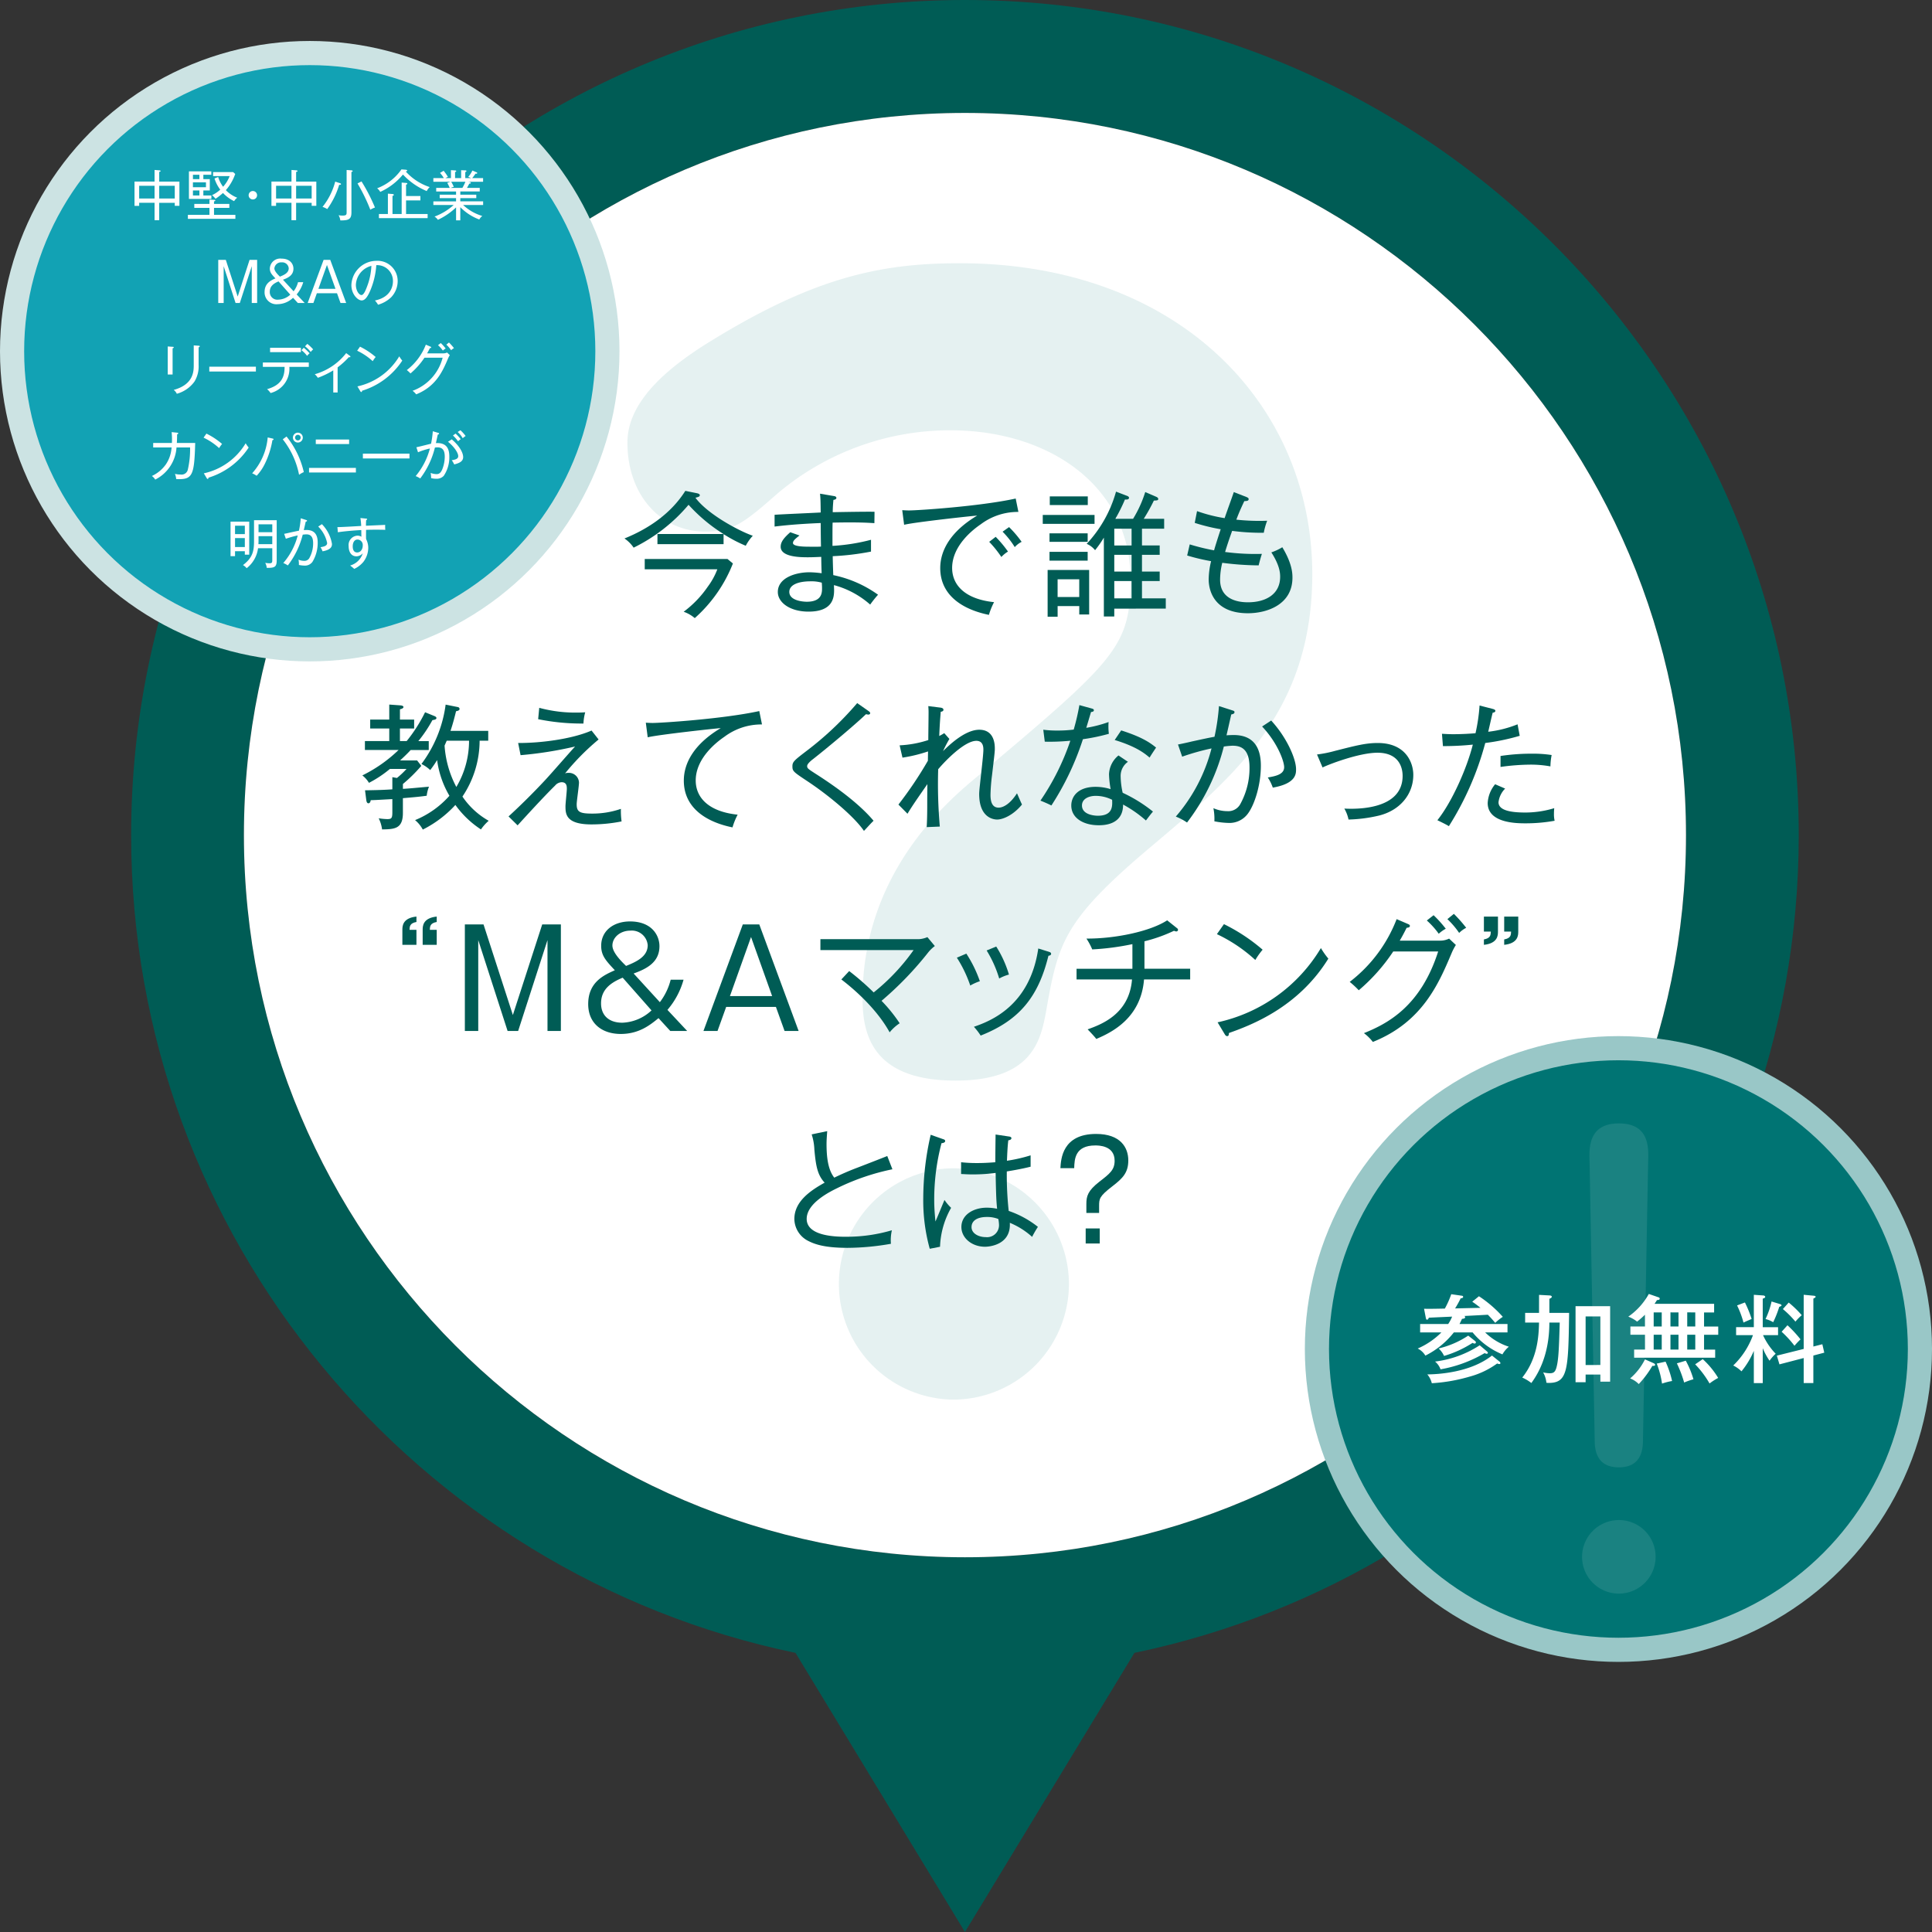 <svg xmlns="http://www.w3.org/2000/svg" viewBox="0 0 400 400"><rect x="0" y="0" width="400" height="400" fill="#333333" stroke="none"/><defs><style>.cls-1{fill:#005c55;}.cls-2{fill:#fff;}.cls-3{opacity:0.5;}.cls-4{fill:#cce3e3;}.cls-5{fill:#007473;stroke:#99c7c7;}.cls-5,.cls-7{stroke-miterlimit:10;stroke-width:5px;}.cls-6{fill:#338f8f;}.cls-7{fill:#12a2b4;stroke:#cce3e3;}</style></defs><title>アセット 24</title><g id="レイヤー_2" data-name="レイヤー 2"><g id="レイヤー_1-2" data-name="レイヤー 1"><path class="cls-1" d="M372.41,172.9C372.41,77.564,294.969,0,199.782,0S27.153,77.564,27.153,172.9c0,83.3,59.123,153.025,137.546,169.308L199.782,400l35.087-57.793C313.287,325.924,372.41,256.2,372.41,172.9ZM199.782,322.417C117.469,322.417,50.5,255.345,50.5,172.9S117.469,23.382,199.782,23.382,349.066,90.455,349.066,172.9,282.1,322.417,199.782,322.417Z"/><path class="cls-2" d="M199.782,322.417C117.469,322.417,50.5,255.345,50.5,172.9S117.469,23.382,199.782,23.382,349.066,90.455,349.066,172.9,282.1,322.417,199.782,322.417Z"/><g class="cls-3"><path class="cls-4" d="M148.014,70.093C168.957,57.337,182.542,54.5,198.674,54.5c45.566,0,73.019,29.48,73.019,64.346,0,28.346-15.849,41.669-33.679,56.693-18.114,15.307-18.962,19.842-21.51,34.3-1.132,5.952-3.112,13.889-18.679,13.889-17.264,0-19.245-9.637-19.245-17.008,0-26.078,17.547-40.818,24.057-46.2,28.3-23.811,31.415-26.645,31.415-40.535,0-19.276-16.7-30.9-37.359-30.9a55.369,55.369,0,0,0-35.661,13.039c-7.075,6.236-9.34,7.937-15,7.937-9.34,0-16.132-7.654-16.132-18.425C129.9,83.132,138.107,76.045,148.014,70.093Zm73.3,195.872a23.994,23.994,0,0,1-24.056,23.811,23.953,23.953,0,0,1,0-47.9A24.053,24.053,0,0,1,221.315,265.965Z"/></g><path class="cls-1" d="M154.4,112.993a29.517,29.517,0,0,1-4.591-2.408v2.072H136.117v-2.1h13.664a34.262,34.262,0,0,1-7.223-6.048,34.983,34.983,0,0,1-11.369,8.876,7.2,7.2,0,0,0-1.9-1.9c5.069-2.044,9.689-5.236,12.6-9.856l2.465.5c.223.056.531.168.531.392,0,.28-.195.336-.9.532,2.548,3.444,9.1,6.916,11.872,7.868A9.711,9.711,0,0,0,154.4,112.993Zm-10.555,14.98a7.217,7.217,0,0,0-2.3-1.316,21.82,21.82,0,0,0,4.984-5.18,14.7,14.7,0,0,0,1.988-3.612H133.485v-2.128h17.136l1.12.924A29.612,29.612,0,0,1,143.846,127.973Z"/><path class="cls-1" d="M180.161,125.173a18.591,18.591,0,0,0-7.5-4.032c0,.308.029.728.029,1.036,0,1.624-.308,4.452-5.292,4.452-3.865,0-6.357-1.9-6.357-4.06,0-2.94,3.668-4.088,6.58-4.088a22.487,22.487,0,0,1,2.492.2c-.028-.9-.055-1.176-.084-3.388-1.372.056-1.931.084-2.687.084-1.54,0-5.712,0-5.712-2.184,0-.98.644-1.82,1.987-3l1.905.672c-.869.7-1.344,1.064-1.344,1.568,0,.728,2.3.756,3.443.756,1.2.028,2.072,0,2.353-.028-.029-1.4-.057-3.472-.057-4.872-4.955.2-7.924.532-9.548.728v-2.436c1.513-.112,8.177-.392,9.548-.476-.027-2.044-.027-2.744-.14-3.892l2.941.5c.224.028.447.168.447.364,0,.308-.391.392-.615.42-.057.616-.141,1.6-.141,2.548,1.372-.028,7.42-.14,8.653-.084l-.029,2.352c-1.343-.084-3.359-.224-8.651-.112-.028.952-.028,1.344-.028,4.816a39.958,39.958,0,0,0,7.979-1.26V114.2a53.69,53.69,0,0,1-7.924.952c0,.756.084,3.276.113,3.92a24.265,24.265,0,0,1,9.267,4.06A22.82,22.82,0,0,0,180.161,125.173Zm-10.023-4.536a7.658,7.658,0,0,0-2.353-.28c-2.575,0-4.367.756-4.367,2.184,0,1.932,3.163,2.044,3.611,2.044,3.164,0,3.164-1.9,3.164-2.828C170.193,121.309,170.165,120.973,170.138,120.637Z"/><path class="cls-1" d="M203.065,108.541c-1.484,1.008-5.935,4.368-5.935,9.044,0,3.584,2.716,6.468,8.68,7.084a14.083,14.083,0,0,0-1.065,2.632c-5.124-1.036-10.079-3.836-10.079-9.688,0-3.668,2.155-7.588,7.644-10.864-.7.028-12.852,1.344-15.121,1.9l-.391-3.024c.531.028.9.056,1.428.056,1.624,0,14.5-.812,22.063-2.464l.561,2.772A12.747,12.747,0,0,0,203.065,108.541Zm4.256,6.776a22.686,22.686,0,0,0-2.519-3.136l1.344-1.036a24.026,24.026,0,0,1,2.547,3.052A6.124,6.124,0,0,0,207.321,115.317Zm2.773-2.044a17.64,17.64,0,0,0-2.521-3.192l1.345-.952a22.465,22.465,0,0,1,2.6,3.052A4.871,4.871,0,0,0,210.094,113.273Z"/><path class="cls-1" d="M215.891,108.457v-1.848h10.723v1.848Zm7.559,18.76v-1.736h-4.48v2.212H216.9v-9.688h8.6v9.212Zm-6.16-15.036v-1.764h7.9v1.764Zm0,3.892v-1.82h7.9v1.82Zm.056-11.508v-1.792h7.868v1.792Zm6.1,15.372h-4.48v3.668h4.48Zm7.252,6.076v1.624h-2.156V111.313a22.292,22.292,0,0,1-1.819,2.6,4.47,4.47,0,0,0-1.737-1.316,26.112,26.112,0,0,0,6.076-10.808l2.352.9c.112.056.336.168.336.364,0,.392-.476.392-.84.364a36.453,36.453,0,0,1-1.988,4h3.668a24.623,24.623,0,0,0,2.52-5.544l2.268.98c.252.112.42.252.42.448,0,.308-.252.308-.9.336a37.621,37.621,0,0,1-2.1,3.78h4.228v2.044h-4.592v3.472h3.668v1.932h-3.668v3.472h3.668v1.96h-3.668v3.584h4.928v2.128Zm3.584-16.548H230.7v3.472h3.584Zm0,5.4H230.7v3.472h3.584Zm0,5.432H230.7v3.584h3.584Z"/><path class="cls-1" d="M258.365,126.965c-6.859,0-8.119-4.536-8.119-7a16.423,16.423,0,0,1,.5-3.78,41.282,41.282,0,0,1-4.956-1.176l.532-2.3a43.414,43.414,0,0,0,5.04,1.232c.224-.812.644-2.156,1.371-4.368a39.435,39.435,0,0,1-5.376-1.316l.477-2.436a31.971,31.971,0,0,0,5.712,1.456c.28-.868,1.652-4.62,1.9-5.4l2.575,1.008c.281.112.5.224.5.448,0,.392-.421.392-.9.42-.784,1.652-1.149,2.52-1.653,3.836a44.635,44.635,0,0,0,6.385.224,13.836,13.836,0,0,0-.7,2.492,46.767,46.767,0,0,1-6.552-.392c-.812,2.268-1.2,3.5-1.456,4.368a47.149,47.149,0,0,0,7.615.392c-.111.364-.279.84-.672,2.38a60.33,60.33,0,0,1-7.531-.532,14.735,14.735,0,0,0-.448,3.5c0,3.808,3.191,4.676,5.768,4.676,3.64,0,6.664-1.624,6.664-5.292,0-.924-.168-2.464-1.821-5.04a11.407,11.407,0,0,0,2.269-1.064c1.96,3.248,2.1,5.236,2.1,6.272C267.605,125.2,262.286,126.965,258.365,126.965Z"/><path class="cls-1" d="M89.524,149.1a27.882,27.882,0,0,1-2.912,4.34h2.156v1.848H85.016c-.392.448-1.092,1.148-2.184,2.156H86.36l.868,1.12a32.048,32.048,0,0,1-3.808,3.752v1.008c1.54-.084,2.492-.2,5.4-.448a7.1,7.1,0,0,0-.476,1.876c-1.54.2-1.988.252-4.928.5v3.052c0,3.248-1.652,3.388-4.312,3.416a7.174,7.174,0,0,0-.7-2.3,12.939,12.939,0,0,0,1.764.168c.868,0,1.064-.168,1.064-1.4v-2.744c-3.08.168-3.416.2-4.48.224-.028.2-.112.644-.476.644s-.42-.532-.448-.728l-.252-1.96c2.212-.028,4.116-.084,5.656-.2v-2.52l.952.168a17.65,17.65,0,0,0,1.988-1.876H80.732a23.743,23.743,0,0,1-4.34,2.884,5.681,5.681,0,0,0-1.372-1.54,29.526,29.526,0,0,0,7.5-5.264H75.552v-1.848h5.04v-2.6H76.644v-1.848h3.948v-3.108l2.324.168c.28.028.616.112.616.336,0,.308-.5.42-.728.476v2.128h2.94v1.848H82.8v2.6h1.4a31.616,31.616,0,0,0,3.808-5.964l1.988.812c.14.056.364.2.364.364C90.364,148.957,90,149.013,89.524,149.1Zm10.052,22.624a19.8,19.8,0,0,1-5.292-5.068,23.3,23.3,0,0,1-6.748,5.1,6.565,6.565,0,0,0-1.6-1.96,19.169,19.169,0,0,0,7.112-5.04,19.578,19.578,0,0,1-2.548-7.392,22.288,22.288,0,0,1-1.428,2.072,7.243,7.243,0,0,0-1.82-1.26,26.2,26.2,0,0,0,5.012-12.292l2.492.5a.422.422,0,0,1,.392.392c0,.336-.448.42-.728.476-.616,2.548-1.064,3.808-1.148,4.06h7.812v2.044H99.3a20.831,20.831,0,0,1-3.556,11.564,16.074,16.074,0,0,0,5.432,5.012A9.7,9.7,0,0,0,99.576,171.721Zm-7.084-18.368c-.084.168-.364.84-.448,1.008a21.242,21.242,0,0,0,2.436,8.568,18.735,18.735,0,0,0,2.632-9.576Z"/><path class="cls-1" d="M122.453,170.685c-5.292,0-5.376-2.156-5.376-3.752,0-.56.279-3.08.279-3.584,0-.532,0-1.4-1.091-1.4a1.871,1.871,0,0,0-1.344.7c-2.269,2.212-6.048,6.356-7.756,8.232l-1.876-1.848c2.24-2.044,5.067-4.816,7.588-7.532,1.008-1.064,5.292-5.992,6.187-6.944a78.48,78.48,0,0,1-11.283,1.792l-.505-2.52c4.536.028,11.089-.784,15.2-2.576l1.457,1.848a50.033,50.033,0,0,0-6.944,7.028,1.475,1.475,0,0,1,.644-.112,2.081,2.081,0,0,1,2.24,1.988c0,.728-.477,3.864-.477,4.508,0,1.568.617,1.932,3.193,1.932a18.082,18.082,0,0,0,5.964-.98,15.9,15.9,0,0,0,.139,2.6A31.584,31.584,0,0,1,122.453,170.685ZM120.8,149.8a45.061,45.061,0,0,1-9.38-.9l.224-2.352a28.663,28.663,0,0,0,8.148.98c.588,0,.979-.028,1.372-.056A9.983,9.983,0,0,0,120.8,149.8Z"/><path class="cls-1" d="M149.978,152.541c-1.485,1.008-5.936,4.368-5.936,9.044,0,3.584,2.716,6.468,8.68,7.084a14.083,14.083,0,0,0-1.065,2.632c-5.124-1.036-10.079-3.836-10.079-9.688,0-3.668,2.155-7.588,7.644-10.864-.7.028-12.852,1.344-15.12,1.9l-.392-3.024c.531.028.895.056,1.428.056,1.624,0,14.5-.812,22.063-2.464l.561,2.772A12.743,12.743,0,0,0,149.978,152.541Z"/><path class="cls-1" d="M178.873,172.029c-1.987-2.912-7.084-7.2-11.563-10.192-3.081-2.044-3.248-2.156-3.248-3.192,0-.924.391-1.232,2.912-3.164a66.95,66.95,0,0,0,10.5-9.912l2.24,1.568c.279.2.447.308.447.532,0,.14-.14.28-.391.28a4.3,4.3,0,0,1-.477-.084c-1.848,1.792-7.084,6.244-10.92,9.268-.42.308-1.26,1.008-1.26,1.456,0,.476.168.588,1.68,1.568,5.181,3.3,9.465,6.664,12.068,9.772C180.3,170.461,179.518,171.357,178.873,172.029Z"/><path class="cls-1" d="M206.453,169.677c-.588,0-3.724-.224-3.724-5.292,0-.728.252-2.688.449-4.62.223-1.96.42-3.892.42-4.536,0-.5-.029-1.848-1.456-1.848-2.352,0-6.216,3.892-7.9,5.88a101.845,101.845,0,0,0,.336,11.872l-2.717.112c.113-1.736.113-3.948.113-4.7,0-1.316,0-1.6.028-4.2-2.156,3.108-3.08,4.424-4.116,6.132l-1.876-1.9a79.589,79.589,0,0,0,6.1-9.072c0-.308.029-1.652.029-1.932a30.944,30.944,0,0,1-5.292,1.288l-.588-2.548a22.463,22.463,0,0,0,5.935-1.092c0-1.092.057-4.564.057-5.8,0-.476-.029-.84-.057-1.232l2.465.308c.308.028.672.14.672.448,0,.336-.393.392-.561.42-.055.756-.195,2.156-.307,5.012a10.391,10.391,0,0,0,1.036-.588l1.063,1.2a27.171,27.171,0,0,0-1.315,2.52c1.092-1.064,4.479-4.424,7.5-4.424,3.22,0,3.22,3.22,3.22,3.948,0,.56-.056,1.064-.588,5.544a37.357,37.357,0,0,0-.308,3.976c0,1.316.279,2.66,1.68,2.66.952,0,2.38-.756,3.807-2.968.168.364.869,2.016,1.036,2.324C209.758,168.809,207.6,169.677,206.453,169.677Z"/><path class="cls-1" d="M224.206,153.045a57.751,57.751,0,0,1-6.524,13.72c-.728-.364-1.12-.532-2.268-1.008a50.75,50.75,0,0,0,6.188-12.4,43.557,43.557,0,0,1-5.292.2L216,151.085a22.84,22.84,0,0,0,2.912.168,26.87,26.87,0,0,0,3.388-.2,47.024,47.024,0,0,0,1.176-5.068l2.547.7c.309.084.449.168.449.364,0,.308-.365.336-.588.364-.448,1.512-.588,1.988-.981,3.276a26.274,26.274,0,0,0,4.62-1.2,11.975,11.975,0,0,0,.057,2.436A40.486,40.486,0,0,1,224.206,153.045Zm13.048,16.828a25.481,25.481,0,0,0-4.733-3.3c.029,4.284-4.116,4.284-5.067,4.284-3.137,0-5.656-1.484-5.656-4.088,0-1.9,1.428-3.864,5.04-3.864a10.772,10.772,0,0,1,3.107.476,19.675,19.675,0,0,1-.336-3.08,5.272,5.272,0,0,1,1.96-3.892l1.96,1.316a3.562,3.562,0,0,0-1.511,3.024,16.306,16.306,0,0,0,.42,3.388,30.406,30.406,0,0,1,6.272,3.892C238.178,168.641,237.813,169.145,237.254,169.873Zm-10.36-5.1c-1.484,0-2.884.616-2.884,1.988,0,2.128,3.136,2.128,3.276,2.128,3.136,0,3.024-2.016,2.968-3.3A7.525,7.525,0,0,0,226.894,164.777Zm11.116-7.924c-.981-.84-2.716-2.268-7.224-3.64l1.344-1.988c4.284,1.372,5.908,2.492,7.224,3.556C238.905,155.453,238.374,156.237,238.01,156.853Z"/><path class="cls-1" d="M258.366,168.445a4.716,4.716,0,0,1-4.088,1.932,16.8,16.8,0,0,1-2.855-.336,11.385,11.385,0,0,0-.2-2.716,7.141,7.141,0,0,0,2.883.616,2.83,2.83,0,0,0,2.632-1.372A15.433,15.433,0,0,0,258.7,158.9c0-3.948-1.849-4.508-3.528-4.508a17.262,17.262,0,0,0-1.792.168,43.221,43.221,0,0,1-7.616,15.736,11.582,11.582,0,0,0-2.325-1.232,34.723,34.723,0,0,0,7.393-14.112,48.976,48.976,0,0,0-6.076,1.708l-.868-2.52c.644-.112,2.52-.532,2.828-.616,2.3-.5,3.723-.812,4.731-.98a44.448,44.448,0,0,0,.925-6.356l2.716.868c.336.112.5.14.5.392,0,.308-.308.392-.672.476-.112.5-.645,2.884-.981,4.312.9-.056,1.345-.056,1.485-.056,3.864,0,5.628,2.3,5.628,6.328C261.055,162.565,259.711,166.653,258.366,168.445Zm5.153-5.376a9.267,9.267,0,0,0-1.037-2.1c1.653-.28,3.389-.644,3.389-2.128,0-1.26-1.4-5.068-4.564-8.428l1.876-1.232c3.164,3.416,5.152,7.868,5.152,10.08C268.335,160.213,268.335,162.229,263.519,163.069Z"/><path class="cls-1" d="M285.47,168.865a30.61,30.61,0,0,1-6.272.812,7.507,7.507,0,0,0-.868-2.268c2.1.112,12.067.42,12.067-6.776,0-1.12-.335-4.788-5.208-4.788-3.863,0-10.275,2.492-11.367,3.052l-1.148-2.688a25.844,25.844,0,0,0,3.752-.756c4.312-1.092,6.328-1.624,8.82-1.624,5.8,0,7.363,4.06,7.363,6.608C292.609,164.385,289.922,167.773,285.47,168.865Z"/><path class="cls-1" d="M307.507,153.829a62.078,62.078,0,0,1-7.532,17.22c-.672-.42-1.764-.924-2.38-1.232,2.968-3.7,6.076-10.64,7.336-15.652a58.959,58.959,0,0,1-6.188.308l-.2-2.548c.644.028,1.316.084,2.324.084,1.848,0,3.556-.112,4.62-.2a36.87,36.87,0,0,0,.84-5.74l2.716.7c.42.112.56.252.56.392,0,.308-.42.392-.56.392-.168.616-.784,3.388-.924,3.948a23.3,23.3,0,0,0,6.076-1.54l.447,2.38A44.937,44.937,0,0,1,307.507,153.829Zm8.372,16.632c-1.764,0-7.868,0-7.868-4.2a6.6,6.6,0,0,1,1.54-3.892l2.072.9a4.778,4.778,0,0,0-1.372,2.828c0,1.792,2.856,2.128,5.572,2.128a20.717,20.717,0,0,0,5.964-.9c-.028.336-.057.672-.057,1.176a5.738,5.738,0,0,0,.141,1.428A33.671,33.671,0,0,1,315.879,170.461ZM321,158.673a22.639,22.639,0,0,0-4.172-.364,46.2,46.2,0,0,0-6.16.476v-2.268a42.767,42.767,0,0,1,6.468-.476,25.429,25.429,0,0,1,4.116.28A13.112,13.112,0,0,0,321,158.673Z"/><path class="cls-1" d="M83.308,195.617v-3.08c0-.756,0-2.464,2.912-2.772v1.12c-1.4.252-1.4.952-1.428,1.624H86.22v3.108Zm4.2,0v-3.08c0-.756,0-2.464,2.912-2.772v1.12c-1.4.252-1.4.952-1.428,1.624H90.42v3.108Z"/><path class="cls-1" d="M113.353,213.453V194.637l-6.077,18.816h-2.183l-6.077-18.816v18.816H96.244V191.389h3.864l6.077,18.76,6.076-18.76h3.863v22.064Z"/><path class="cls-1" d="M141.521,202.841a16.247,16.247,0,0,1-3.333,6.244l4.088,4.368h-3.5l-2.436-2.66c-1.652,1.344-3.976,3.276-7.812,3.276-3.891,0-6.748-2.184-6.748-6.188,0-4.536,3.248-5.992,5.516-7-1.876-2.016-2.827-3.024-2.827-5.068,0-3.164,2.632-5.04,5.964-5.04,4.479,0,6.1,2.856,6.1,5.124,0,3.36-2.687,4.7-5.348,5.656l5.432,5.936a12.817,12.817,0,0,0,2.24-4.648Zm-12.6-.42c-2.464,1.008-4.48,2.436-4.48,5.32,0,2.464,1.6,4,4.4,4a9.311,9.311,0,0,0,6.049-2.548Zm5.181-6.72a3.3,3.3,0,0,0-3.584-3.024c-2.157,0-3.725,1.456-3.725,3.08,0,1.456,1.849,3.276,2.828,4.228C131.776,199.117,134.1,198.053,134.1,195.7Z"/><path class="cls-1" d="M162.438,213.453l-1.792-4.984h-10.3l-1.792,4.984h-2.912l8.148-22.064H157.2l8.148,22.064Zm-6.944-19.46-4.368,12.236h8.736Z"/><path class="cls-1" d="M192.2,197.157a69.391,69.391,0,0,1-9.687,10.052,31.405,31.405,0,0,1,3.752,4.648,9.148,9.148,0,0,0-2.073,1.876c-3.191-5.8-9.128-10.276-10-10.948l1.624-1.736a53.4,53.4,0,0,1,5.069,4.424,42.575,42.575,0,0,0,8.259-8.764H169.857v-2.268H190.3a5.283,5.283,0,0,0,1.708-.42l1.539,1.848A7.455,7.455,0,0,0,192.2,197.157Z"/><path class="cls-1" d="M200.881,204.045a26.14,26.14,0,0,0-2.772-5.768l1.96-.84a25.8,25.8,0,0,1,2.8,5.712A10.578,10.578,0,0,0,200.881,204.045Zm16.184-6.16c-2.072,8.428-5.936,13.328-14.028,16.52a13.744,13.744,0,0,0-1.4-1.82c3.416-1.176,11.592-4.312,13.328-16.212l2.156.672c.364.112.5.224.5.42C217.625,197.745,217.373,197.829,217.065,197.885Zm-10.192,4.7a24.19,24.19,0,0,0-2.6-5.8l1.987-.812a23.023,23.023,0,0,1,2.632,5.8A8.776,8.776,0,0,0,206.873,202.589Z"/><path class="cls-1" d="M236.86,202.785c-.643,8.008-6.664,10.948-9.883,12.32-.42-.56-1.205-1.372-1.792-1.988,2.8-1.008,8.624-3.136,9.184-10.332h-11.48v-2.212h11.564v-5.1a53.516,53.516,0,0,1-8.316,1.092,13.805,13.805,0,0,0-1.2-2.24c6.047.028,13.244-1.512,16.715-3.78l2.073,1.652a.38.38,0,0,1,.168.308.332.332,0,0,1-.365.336.849.849,0,0,1-.448-.14,31.846,31.846,0,0,1-6.132,2.184v5.684h9.464v2.212Z"/><path class="cls-1" d="M259.9,198.753a31.744,31.744,0,0,0-7.952-5.348l1.456-2.072a37.552,37.552,0,0,1,8.008,5.292A15.492,15.492,0,0,0,259.9,198.753Zm-5.46,15.12c-.028.476-.084.644-.391.644-.2,0-.365-.2-.449-.336l-1.511-2.52a33.174,33.174,0,0,0,21.391-15.372,15.743,15.743,0,0,0,1.54,2.184C268.752,208.609,259.009,212.249,254.444,213.873Z"/><path class="cls-1" d="M300.534,197.353c-2.66,6.272-6.02,14.252-16.3,18.368a9.448,9.448,0,0,0-1.848-1.82c4.872-1.96,11.732-5.516,15.372-16.912h-9.3a38.342,38.342,0,0,1-7.14,8.036,18.6,18.6,0,0,0-1.876-1.736,29.893,29.893,0,0,0,9.716-12.992l2.352,1.008c.252.112.392.2.392.392,0,.336-.42.364-.672.392-.7,1.4-1.036,1.988-1.428,2.66h8.372a4.179,4.179,0,0,0,1.848-.42l1.4,1.316A11.516,11.516,0,0,0,300.534,197.353Zm-2.66-4.032a16.8,16.8,0,0,0-2.464-2.744l1.4-1.092a23.961,23.961,0,0,1,2.52,2.8A7.282,7.282,0,0,0,297.874,193.321Zm4.228-.168a17.044,17.044,0,0,0-2.436-2.856l1.344-1.092a28.979,28.979,0,0,1,2.548,2.884A5.97,5.97,0,0,0,302.1,193.153Z"/><path class="cls-1" d="M307.227,195.617V194.5c1.4-.252,1.4-.952,1.427-1.624h-1.427v-3.108h2.911v3.08C310.138,193.6,310.138,195.309,307.227,195.617Zm4.2,0V194.5c1.4-.252,1.4-.952,1.428-1.624h-1.428v-3.108h2.912v3.08C314.338,193.6,314.338,195.309,311.426,195.617Z"/><path class="cls-1" d="M173.427,245.945c-1.484.728-6.411,3.108-6.411,6.412,0,3.7,6.411,3.7,8.287,3.7a32.995,32.995,0,0,0,9.352-1.344,9.2,9.2,0,0,0-.2,2.8,52.911,52.911,0,0,1-8.988.84c-4.76,0-6.8-.756-8.119-1.428a5.164,5.164,0,0,1-2.885-4.536c0-3.584,3.192-5.824,6.272-7.532-1.511-1.6-1.82-3.528-2.128-6.832a11.479,11.479,0,0,0-.56-3.164l3.22-.672c-.083,1.148-.14,1.9-.14,2.66,0,2.632.28,5.32,1.6,6.972,1.259-.616,3-1.4,4.872-2.1,2.044-.784,5.628-2.184,6.1-2.38l1.065,2.744A47.49,47.49,0,0,0,173.427,245.945Z"/><path class="cls-1" d="M194.623,258.125l-2.129.42a37.418,37.418,0,0,1-1.344-10.472,59.224,59.224,0,0,1,1.54-13.132l2.548.9c.252.084.449.14.449.42,0,.2-.252.392-.756.42a45.756,45.756,0,0,0-1.512,11.676c0,2.072.168,3.5.252,4.536.336-.7,1.6-3.836,1.876-4.452a9.683,9.683,0,0,0,1.372,1.624A17.5,17.5,0,0,0,194.623,258.125Zm19.067-2.044a15.773,15.773,0,0,0-4.62-2.912c.281,4.592-4.284,4.956-5.124,4.956-2.744,0-4.9-1.82-4.9-4.088,0-2.576,2.548-4,5.264-4a10.76,10.76,0,0,1,2.127.224c-.167-1.82-.2-2.38-.307-7.42a35.454,35.454,0,0,1-4.845.308c-.979,0-1.624-.056-2.3-.084v-2.436a28.751,28.751,0,0,0,3.193.168c.7,0,1.82,0,3.891-.168,0-1.428.029-3.752.057-5.74l2.828.42c.195.028.447.112.447.336,0,.336-.447.42-.643.448-.168,1.344-.225,2.968-.281,4.228a32.274,32.274,0,0,0,4.9-1.12v2.352c-.672.168-1.988.5-4.929.98a69.3,69.3,0,0,0,.393,8.176,20.149,20.149,0,0,1,6.048,3.3A20.242,20.242,0,0,0,213.69,256.081Zm-7-3.7a6.255,6.255,0,0,0-2.379-.42c-1.821,0-3.165.672-3.165,2.1,0,1.344,1.512,2.072,2.941,2.072a2.473,2.473,0,0,0,2.743-2.632A6.385,6.385,0,0,0,206.69,252.385Z"/><path class="cls-1" d="M224.92,249.249c0-1.6.308-2.716,2.659-4.564,2.185-1.68,3.192-2.464,3.192-4.368,0-3.164-3.332-3.164-4-3.164-4.2,0-4.313,2.828-4.369,4.7h-2.855c.111-1.876.392-7.084,7.392-7.084,5.04,0,6.664,2.8,6.664,5.488,0,2.52-1.149,3.7-3.3,5.348-2.689,2.072-2.744,2.576-2.744,4.088v1.428H224.92Zm2.771,8.2h-2.912v-3.108h2.912Z"/><ellipse class="cls-5" cx="335.078" cy="279.298" rx="62.423" ry="62.281"/><g class="cls-3"><path class="cls-6" d="M342.776,322.314a7.613,7.613,0,1,1-7.613-7.6A7.581,7.581,0,0,1,342.776,322.314ZM329.1,240.423c-.119-2.967-.119-7.833,6.066-7.833s6.187,4.747,6.067,7.833l-1.071,57.561c0,1.781-.118,5.816-5,5.816s-5-4.035-5-5.816Z"/></g><path class="cls-2" d="M312.111,274.121v1.745H307.49a12.54,12.54,0,0,0,4.9,2.956,5.831,5.831,0,0,0-1.329,1.587,15.743,15.743,0,0,1-6.169-4.543H301a17.392,17.392,0,0,1-5.891,4.8,3.877,3.877,0,0,0-1.587-1.467,15.845,15.845,0,0,0,4.9-3.333h-4.4v-1.745h5.812a8.105,8.105,0,0,0,.813-1.528c-3.471.159-3.868.179-4.82.218-.059.179-.179.417-.377.417-.178,0-.219-.238-.258-.417l-.357-1.844c1.567.019,2.341,0,4.305-.04a19.143,19.143,0,0,0,1.329-2.976l2.083.3c.158.02.377.04.377.258s-.279.278-.516.3a21.078,21.078,0,0,1-1.151,2.083c.834-.02,4.5-.1,5.257-.119-.913-.734-1.27-.972-1.706-1.269l1.388-1.131a24.9,24.9,0,0,1,4.94,4.265,10.1,10.1,0,0,0-1.568,1.25c-.356-.417-.654-.794-1.527-1.687-1.805.1-2.122.119-4.859.258a.329.329,0,0,1,.158.258c0,.278-.4.318-.655.337-.119.278-.238.536-.515,1.072Zm-1.685,7.756a.449.449,0,0,1,.218.337c0,.119-.08.2-.238.2a1.293,1.293,0,0,1-.436-.119,17.33,17.33,0,0,1-5.694,2.718,35,35,0,0,1-7.835,1.368,4.452,4.452,0,0,0-.932-1.825c2.023-.019,8.846-.317,13.389-3.907Zm-2.618-2.123c.118.1.237.218.237.318,0,.158-.119.218-.258.218a1.476,1.476,0,0,1-.416-.139,27.192,27.192,0,0,1-9.125,3.352,3.763,3.763,0,0,0-1.131-1.607,21.751,21.751,0,0,0,9.244-3.372Zm-2.421-2.122a.348.348,0,0,1,.178.3.241.241,0,0,1-.237.238,1.026,1.026,0,0,1-.457-.139,22.594,22.594,0,0,1-5.891,2.7,4.789,4.789,0,0,0-1.13-1.547,18.9,18.9,0,0,0,6.129-2.658Z"/><path class="cls-2" d="M318.645,268.09l2.2.119c.159,0,.436.08.436.258,0,.218-.238.318-.5.437v2.916h4.087c-.159,11.9-.278,14.5-4.245,14.5a3.857,3.857,0,0,1-.457-.04,5.51,5.51,0,0,0-.674-2.142,6.456,6.456,0,0,0,1.389.178c.754,0,1.091-.257,1.348-1.13.456-1.627.536-3.948.695-9.363h-2.143c0,7.28-2.777,11.188-3.729,12.517a8.877,8.877,0,0,0-1.884-1.131c3.153-3.947,3.412-8.569,3.471-11.386h-2.876v-2h2.876Zm9.64,16.5v1.587H326.2v-15.75h7.16v15.631H331.34v-1.468Zm3.055-1.983V272.553h-3.055v10.058Z"/><path class="cls-2" d="M340.571,276.342h-3.014v-1.706h3.014V272.2a20.917,20.917,0,0,1-1.627,1.429,6.556,6.556,0,0,0-1.824-1.032,13.825,13.825,0,0,0,4.245-4.7l1.944.674c.138.04.317.1.317.3,0,.258-.277.278-.575.3a8.761,8.761,0,0,1-.5.774h12.339v1.785h-2.083v2.916h2.935v1.706h-2.935v3.075h2.3V281.1H338.33v-1.686h2.241Zm1.706,5.852c.218.1.4.2.4.377,0,.258-.4.238-.575.218a20.313,20.313,0,0,1-2.817,3.769,4.909,4.909,0,0,0-1.785-1.17,12.44,12.44,0,0,0,3.074-3.948Zm.1-7.558h1.667V271.72h-1.667Zm0,4.781h1.667v-3.075h-1.667Zm2.46,2.5a19.907,19.907,0,0,1,1.349,4.007,13.026,13.026,0,0,0-2.082.536,18.342,18.342,0,0,0-1.092-4.146Zm1.012-10.2v2.916h1.666V271.72Zm0,4.622v3.075h1.666v-3.075Zm3.173,5.376a19.047,19.047,0,0,1,1.587,3.848,14.187,14.187,0,0,0-1.923.675,25.082,25.082,0,0,0-1.508-3.968Zm.3-10v2.916h1.666V271.72Zm0,4.622v3.075h1.666v-3.075Zm3.213,5.058a17.441,17.441,0,0,1,3.195,3.888,12.654,12.654,0,0,0-1.786,1.151,20.139,20.139,0,0,0-2.975-3.967Z"/><path class="cls-2" d="M364.957,286.36h-1.845v-6.685a16.9,16.9,0,0,1-2.558,4.245,6.4,6.4,0,0,0-1.706-1.21,16.533,16.533,0,0,0,4.086-6.288h-3.492v-1.647h3.67v-6.7l1.984.139c.139,0,.377.139.377.278,0,.218-.3.317-.516.377v5.911h3.174v1.647h-3.114a13.522,13.522,0,0,0,2.618,3.848,8.652,8.652,0,0,0-1.27,1.448,13.624,13.624,0,0,1-1.408-2.6Zm-3.689-16.7a24.2,24.2,0,0,1,1.388,3.412c-.456.218-1.229.516-1.685.754a18.954,18.954,0,0,0-1.329-3.551Zm7.28.338c.119.039.3.138.3.257s-.14.179-.477.318a21.677,21.677,0,0,1-1.25,3.174,6.058,6.058,0,0,0-1.587-.655,16.771,16.771,0,0,0,1.25-3.63Zm8.748,8.311.4,1.746-2.261.595v5.693h-2v-5.178l-5.019,1.31-.536-1.806,5.555-1.388V268.07l2.142.2c.139.02.337.079.337.218,0,.119-.178.218-.476.377v9.918Zm-7.221-3.928a24.9,24.9,0,0,1,2.7,2.916,17.533,17.533,0,0,0-1.249,1.329,21.408,21.408,0,0,0-2.658-2.9Zm.258-4.7a21.03,21.03,0,0,1,2.7,2.619,10.231,10.231,0,0,0-1.309,1.329,20,20,0,0,0-2.6-2.6Z"/><ellipse class="cls-7" cx="64.129" cy="72.71" rx="61.629" ry="61.727"/><path class="cls-2" d="M32.962,45.591H32V41.985H28.813v.635h-.964V37.587H32v-2.4l1.009.079c.193.012.249.1.249.148,0,.113-.17.147-.295.181v2h4.184v5.022h-.964v-.624h-3.22ZM32,38.46H28.813V41.1H32Zm.963,2.641h3.22V38.46h-3.22Z"/><path class="cls-2" d="M38.9,45.307V44.48h4.467V43.04h-3.14v-.816h3.14v-.9l1.055.057c.1,0,.158.045.158.124,0,.114-.192.17-.272.193v.522h3.175v.816H44.312v1.44h4.422v.827Zm.216-4.126v-5.7h4.637v.7H42.1v.907h1.337v2.347H42.1v1.031h1.666v.715Zm2.165-5H39.947v.907h1.338Zm1.361,1.564h-2.7v1.021h2.7Zm-1.361,1.69H39.947v1.031h1.338Zm7.188,2.21a7.732,7.732,0,0,1-2.3-1.689,12.735,12.735,0,0,1-1.542,1.191A5.719,5.719,0,0,0,43.9,40.4a6.6,6.6,0,0,0,1.7-1.133,7.688,7.688,0,0,1-1.19-2.313l.76-.306a6.512,6.512,0,0,0,1.02,2.018,7.185,7.185,0,0,0,1.361-2.211H44.12v-.828h4.137l.443.386a10.067,10.067,0,0,1-1.939,3.356,6.534,6.534,0,0,0,2.358,1.564A2.408,2.408,0,0,0,48.473,41.645Z"/><path class="cls-2" d="M52.351,41.294a.873.873,0,1,1,.873-.873A.866.866,0,0,1,52.351,41.294Z"/><path class="cls-2" d="M61.308,45.591h-.963V41.985H57.159v.635H56.2V37.587h4.15v-2.4l1.009.079c.192.012.249.1.249.148,0,.113-.17.147-.3.181v2h4.184v5.022h-.964v-.624h-3.22Zm-.963-7.131H57.159V41.1h3.186Zm.963,2.641h3.22V38.46h-3.22Z"/><path class="cls-2" d="M70.22,38.267a16.6,16.6,0,0,1-2.471,5.022,3.9,3.9,0,0,0-.975-.453A13.9,13.9,0,0,0,69.4,37.6l1,.329c.1.034.2.09.2.181C70.606,38.278,70.379,38.267,70.22,38.267ZM72.76,35.6v8.378c0,1.462-.624,1.666-2.3,1.655a2.725,2.725,0,0,0-.362-1.077,3.946,3.946,0,0,0,.839.079c.816,0,.827-.238.827-.737V35.194l.987.068c.1.012.272.057.272.148C73.021,35.535,72.862,35.58,72.76,35.6Zm3.911,7.822a36.481,36.481,0,0,0-2.652-5.442l.827-.419a36.561,36.561,0,0,1,2.789,5.408A4.047,4.047,0,0,0,76.671,43.425Z"/><path class="cls-2" d="M88.35,39.559a14.047,14.047,0,0,1-4.921-3.424,13.162,13.162,0,0,1-4.7,3.594,2.622,2.622,0,0,0-.647-.748,10.729,10.729,0,0,0,5.034-3.911l.873.068c.136.011.328.079.328.158s-.1.137-.294.227a11.453,11.453,0,0,0,4.943,3.209A2.952,2.952,0,0,0,88.35,39.559Zm-9.9,5.6v-.85h1.86V40.092l.963.079c.148.012.261.069.261.171,0,.158-.182.192-.272.215V44.31h1.9V37.8l.953.079c.046,0,.215.012.215.136s-.136.182-.26.227v2.347h2.97v.9h-2.97V44.31h4.466v.85Z"/><path class="cls-2" d="M95.879,42.439a10.006,10.006,0,0,0,3.979,2.279,2.091,2.091,0,0,0-.623.725A10.773,10.773,0,0,1,95.3,42.892v2.733h-.873V42.938a14.277,14.277,0,0,1-3.764,2.573,2.408,2.408,0,0,0-.7-.668,12.511,12.511,0,0,0,3.968-2.4H89.723v-.748h4.7v-.669h-3.39v-.714h3.39v-.669H90.312V38.9h2.8a10.757,10.757,0,0,0-.509-1.043l.657-.227H89.723v-.76h2.165A6.478,6.478,0,0,0,91.1,35.8l.748-.442a8.831,8.831,0,0,1,.884,1.27,2.441,2.441,0,0,0-.51.249h1.145V35.228l.85.057c.1.011.238.023.238.148s-.1.147-.238.181v1.258h1.259V35.24l.85.034c.056,0,.249.011.249.147,0,.114-.17.182-.249.216v1.235h1.2a2.951,2.951,0,0,0-.59-.238,5.27,5.27,0,0,0,.862-1.326l.918.385a.171.171,0,0,1,.091.136c0,.046-.034.136-.17.136-.034,0-.046-.011-.181-.022a9.676,9.676,0,0,1-.692.929h2.256v.76H96.911l.328.057c.182.034.239.124.239.17s0,.17-.318.158c-.057.114-.1.216-.476.885h2.641v.737H95.3v.669h3.31v.714H95.3v.669h4.727v.748Zm-2.461-4.807a7.369,7.369,0,0,1,.534,1.054,1.87,1.87,0,0,0-.613.216h2.392a9.432,9.432,0,0,0,.624-1.27Z"/><path class="cls-2" d="M46.751,53.8l2.46,7.6,2.46-7.6h1.565v8.934H52.125V55.11l-2.472,7.619h-.884l-2.46-7.619v7.619H45.186V53.8Z"/><path class="cls-2" d="M62.783,58.421a6.77,6.77,0,0,1-1.361,2.539l1.656,1.769H61.661l-.987-1.077a4.7,4.7,0,0,1-3.163,1.326,2.45,2.45,0,0,1-2.732-2.505c0-1.837,1.315-2.426,2.245-2.834-.771-.817-1.157-1.225-1.157-2.052a2.146,2.146,0,0,1,2.415-2.041c1.825,0,2.472,1.156,2.472,2.075,0,1.36-1.088,1.9-2.166,2.29l2.2,2.4a5.367,5.367,0,0,0,.918-1.893Zm-5.113-.159c-1,.408-1.814.987-1.814,2.154a1.571,1.571,0,0,0,1.791,1.622A3.825,3.825,0,0,0,60.1,61.006Zm2.109-2.721a1.346,1.346,0,0,0-1.463-1.224,1.4,1.4,0,0,0-1.508,1.247c0,.589.749,1.326,1.146,1.712C58.826,56.924,59.779,56.494,59.779,55.541Z"/><path class="cls-2" d="M68.373,53.8l3.3,8.934H70.5l-.725-2.018H65.6l-.715,2.018H63.7L67,53.8Zm-.68,1.055L65.924,59.8h3.537Z"/><path class="cls-2" d="M80.981,61.55a6.511,6.511,0,0,1-2.71,1.542,4.567,4.567,0,0,0-.646-.873c3.379-.714,3.73-3.072,3.73-3.991A3.263,3.263,0,0,0,77.909,54.9a16.345,16.345,0,0,1-1.236,5.227C76.049,61.6,75.505,62.2,74.882,62.2c-.839,0-2.132-1.315-2.132-3.174A5.222,5.222,0,0,1,77.9,54a4.177,4.177,0,0,1,4.434,4.207A4.844,4.844,0,0,1,80.981,61.55Zm-7.3-2.585c0,1.225.669,2.12,1.156,2.12s.9-1.077,1.168-1.791a13.288,13.288,0,0,0,.885-4.252A4.253,4.253,0,0,0,73.68,58.965Z"/><path class="cls-2" d="M35.735,72.113v5.419H34.727v-5.8l1.008.068c.137.012.239.012.239.125S35.8,72.09,35.735,72.113Zm5.386-.2v3.628a6.039,6.039,0,0,1-.85,3.446,6.691,6.691,0,0,1-3.663,2.54,2.078,2.078,0,0,0-.646-.8c4.15-1.134,4.15-3.912,4.15-5.17V71.512l1.032.068c.169.011.215.057.215.113C41.359,71.841,41.2,71.886,41.121,71.909Z"/><path class="cls-2" d="M43.333,76.92v-1H52.98v1Z"/><path class="cls-2" d="M59.908,75.956a5.185,5.185,0,0,1-3.888,5.419,3.719,3.719,0,0,0-.726-.805c3.208-.895,3.628-2.823,3.628-4.614h-4.5v-.907h9.512v.907Zm-3.991-3.05V72H62.3v.907Zm7.665.771A6.074,6.074,0,0,0,62.414,72.5l.476-.5A10.574,10.574,0,0,1,64.1,73.144,3.931,3.931,0,0,0,63.582,73.677Zm.748-.805a6.619,6.619,0,0,0-1.179-1.179l.476-.5A8.934,8.934,0,0,1,64.84,72.34,2.84,2.84,0,0,0,64.33,72.872Z"/><path class="cls-2" d="M72.222,73.949A16.3,16.3,0,0,1,69.9,76.058v5.2H69v-4.58a17.238,17.238,0,0,1-3.2,1.542,2.973,2.973,0,0,0-.635-.737,12.546,12.546,0,0,0,6.508-4.377l.748.556a.257.257,0,0,1,.125.181C72.551,73.972,72.438,73.972,72.222,73.949Z"/><path class="cls-2" d="M77.166,74.777a12.815,12.815,0,0,0-3.22-2.165l.59-.839a15.189,15.189,0,0,1,3.242,2.142A6.264,6.264,0,0,0,77.166,74.777ZM74.955,80.9c-.011.193-.034.261-.159.261-.079,0-.147-.079-.181-.136L74,80a13.435,13.435,0,0,0,8.662-6.225,6.335,6.335,0,0,0,.623.885A15.314,15.314,0,0,1,74.955,80.9Z"/><path class="cls-2" d="M92.767,74.21c-1.078,2.54-2.438,5.771-6.6,7.437a3.824,3.824,0,0,0-.748-.736,9.913,9.913,0,0,0,6.224-6.848H87.88a15.515,15.515,0,0,1-2.891,3.254,7.432,7.432,0,0,0-.76-.7,12.108,12.108,0,0,0,3.935-5.261l.952.408c.1.046.158.08.158.159,0,.136-.17.147-.272.159-.283.567-.419.805-.578,1.077h3.39a1.693,1.693,0,0,0,.748-.17l.567.533A4.681,4.681,0,0,0,92.767,74.21Zm-1.078-1.632a6.764,6.764,0,0,0-1-1.111l.567-.443a9.729,9.729,0,0,1,1.02,1.134A2.953,2.953,0,0,0,91.689,72.578ZM93.4,72.51a6.851,6.851,0,0,0-.986-1.157l.544-.442a11.707,11.707,0,0,1,1.032,1.168A2.415,2.415,0,0,0,93.4,72.51Z"/><path class="cls-2" d="M37.067,99.205c-.215,0-.352-.011-.589-.022a3.442,3.442,0,0,0-.261-1.077,4.334,4.334,0,0,0,1.145.136A1.325,1.325,0,0,0,38.9,97.176a18.571,18.571,0,0,0,.453-4.535H36.545a8.024,8.024,0,0,1-4.41,6.655,2.4,2.4,0,0,0-.691-.748,7.291,7.291,0,0,0,2.913-2.426,7.072,7.072,0,0,0,1.168-3.481H31.716v-.93h3.877a15.3,15.3,0,0,0-.056-2.244l1.133.113c.17.023.238.045.238.147,0,.057-.056.148-.238.193-.011,1.02-.034,1.451-.057,1.791h3.8C40.241,98.2,39.867,99.205,37.067,99.205Z"/><path class="cls-2" d="M45.367,92.777a12.815,12.815,0,0,0-3.22-2.165l.59-.839a15.164,15.164,0,0,1,3.242,2.142A6.264,6.264,0,0,0,45.367,92.777ZM43.156,98.9c-.011.193-.033.261-.158.261a.249.249,0,0,1-.182-.136L42.2,98a13.435,13.435,0,0,0,8.662-6.225,6.335,6.335,0,0,0,.623.885A15.314,15.314,0,0,1,43.156,98.9Z"/><path class="cls-2" d="M56.4,91.133a17.58,17.58,0,0,1-1.575,4.909,9.9,9.9,0,0,1-1.69,2.46,4.984,4.984,0,0,0-.929-.51,12.767,12.767,0,0,0,3.219-7.426l1,.227c.147.034.216.068.216.159C56.638,91.02,56.592,91.1,56.4,91.133ZM61.92,98.3a17.119,17.119,0,0,0-3.378-7.346l.782-.578A18.16,18.16,0,0,1,62.9,97.743,5.035,5.035,0,0,0,61.92,98.3Zm-.249-6.677a1.021,1.021,0,1,1,1.02-1.021A1.024,1.024,0,0,1,61.671,91.621Zm0-1.6a.58.58,0,0,0-.578.578.579.579,0,1,0,.578-.578Z"/><path class="cls-2" d="M63.985,97.822V96.87h9.7v.952Zm1.395-5.884V91h6.9v.941Z"/><path class="cls-2" d="M75.131,94.92v-1h9.648v1Z"/><path class="cls-2" d="M91.866,98.525a1.973,1.973,0,0,1-1.576.59,3.947,3.947,0,0,1-1.032-.125,5.863,5.863,0,0,0-.1-1.077,3.518,3.518,0,0,0,1.224.249c.567,0,.884-.3,1.179-.975a7.207,7.207,0,0,0,.522-2.607c0-1.123-.295-1.962-1.52-1.962a3.808,3.808,0,0,0-.521.046A17.322,17.322,0,0,1,87,99.058a4.956,4.956,0,0,0-.94-.488,14.8,14.8,0,0,0,2.947-5.714,14.16,14.16,0,0,0-2.46.783l-.34-1.043c.487-.08,2.6-.635,3.038-.726a20.282,20.282,0,0,0,.363-2.585l1.1.329c.125.034.2.068.2.159s-.091.181-.272.2c-.057.272-.329,1.519-.386,1.768,2.483-.147,2.778,1.531,2.778,2.812A6.825,6.825,0,0,1,91.866,98.525Zm2.177-2.369a5.647,5.647,0,0,0-.51-.873c.8-.114,1.338-.307,1.338-.839,0-.76-1.01-2.12-2.121-2.982l.783-.5c1.621,1.383,2.358,2.778,2.358,3.673S95.108,95.883,94.043,96.156Zm.793-4.8a8.756,8.756,0,0,0-1.054-1.2l.544-.385a8.811,8.811,0,0,1,1.055,1.156A4.587,4.587,0,0,0,94.836,91.36Zm.964-.635a5.4,5.4,0,0,0-1.043-1.281l.567-.363a7.658,7.658,0,0,1,1.077,1.19A5.15,5.15,0,0,0,95.8,90.725Z"/><path class="cls-2" d="M51.6,108v6.837H50.69v-.714H48.661v1.02h-.93V108Zm-.908,2.585v-1.746H48.661v1.746Zm-2.029.817v1.859H50.69V111.4Zm7.71,2.1H53.423a6.223,6.223,0,0,1-2.358,4.138,2.5,2.5,0,0,0-.76-.646c1.995-1.508,2.29-2.88,2.29-4.954v-4.343h4.694v8.3c0,1.417-.431,1.587-2.063,1.576a2.621,2.621,0,0,0-.318-1.043,5.068,5.068,0,0,0,.873.091c.59,0,.59-.2.59-.771Zm0-2.494H53.525v1.145c0,.091-.023.408-.023.51h2.869Zm-2.846-.817h2.846v-1.632H53.525Z"/><path class="cls-2" d="M64.693,116.321a1.909,1.909,0,0,1-1.655.782,6.725,6.725,0,0,1-1.156-.136,4.674,4.674,0,0,0-.079-1.1,2.877,2.877,0,0,0,1.167.25,1.146,1.146,0,0,0,1.066-.556,6.252,6.252,0,0,0,.794-3.106c0-1.6-.748-1.825-1.429-1.825a6.908,6.908,0,0,0-.726.068,17.494,17.494,0,0,1-3.083,6.371,4.735,4.735,0,0,0-.941-.5,14.072,14.072,0,0,0,2.993-5.714,19.99,19.99,0,0,0-2.46.692l-.352-1.02c.261-.046,1.021-.216,1.145-.25.93-.2,1.508-.329,1.916-.4a18.008,18.008,0,0,0,.375-2.573l1.1.351c.136.046.2.057.2.159,0,.125-.125.159-.272.193-.045.2-.261,1.167-.4,1.746.363-.023.544-.023.6-.023,1.565,0,2.279.93,2.279,2.562A7.581,7.581,0,0,1,64.693,116.321Zm2.087-2.177a3.787,3.787,0,0,0-.42-.85c.669-.113,1.372-.261,1.372-.862a6.631,6.631,0,0,0-1.848-3.412l.76-.5a7.591,7.591,0,0,1,2.085,4.081C68.729,112.988,68.729,113.8,66.78,114.144Z"/><path class="cls-2" d="M77.79,109.666c-.669,0-1.327.011-2,.034,0,.782-.023,1.463.011,1.916a4,4,0,0,1,.443,1.848,4.854,4.854,0,0,1-1.021,2.88,5.458,5.458,0,0,1-1.882,1.439c-.181-.181-.612-.521-.85-.7a3.807,3.807,0,0,0,2.619-2.54,1.748,1.748,0,0,1-1.338.635c-1,0-1.587-.862-1.587-2.1a1.932,1.932,0,0,1,1.8-2.176,1.554,1.554,0,0,1,.84.227c-.012-.216-.023-1.055-.023-1.384-1.293.057-3.594.25-4.852.454l-.091-1.066c.782.011,4.217-.2,4.92-.238a12.7,12.7,0,0,0-.159-1.644l1.123.113c.158.012.272.023.272.148,0,.079-.136.136-.2.17a10.635,10.635,0,0,0-.046,1.168c3.311-.148,3.685-.159,3.98-.182a8.066,8.066,0,0,0,.022,1.032C79.365,109.677,78.685,109.666,77.79,109.666Zm-3.753,2.041c-.748,0-1.009.759-1.009,1.394,0,.261,0,1.281.93,1.281.657,0,1.145-.623,1.145-1.451A1.125,1.125,0,0,0,74.037,111.707Z"/></g></g></svg>